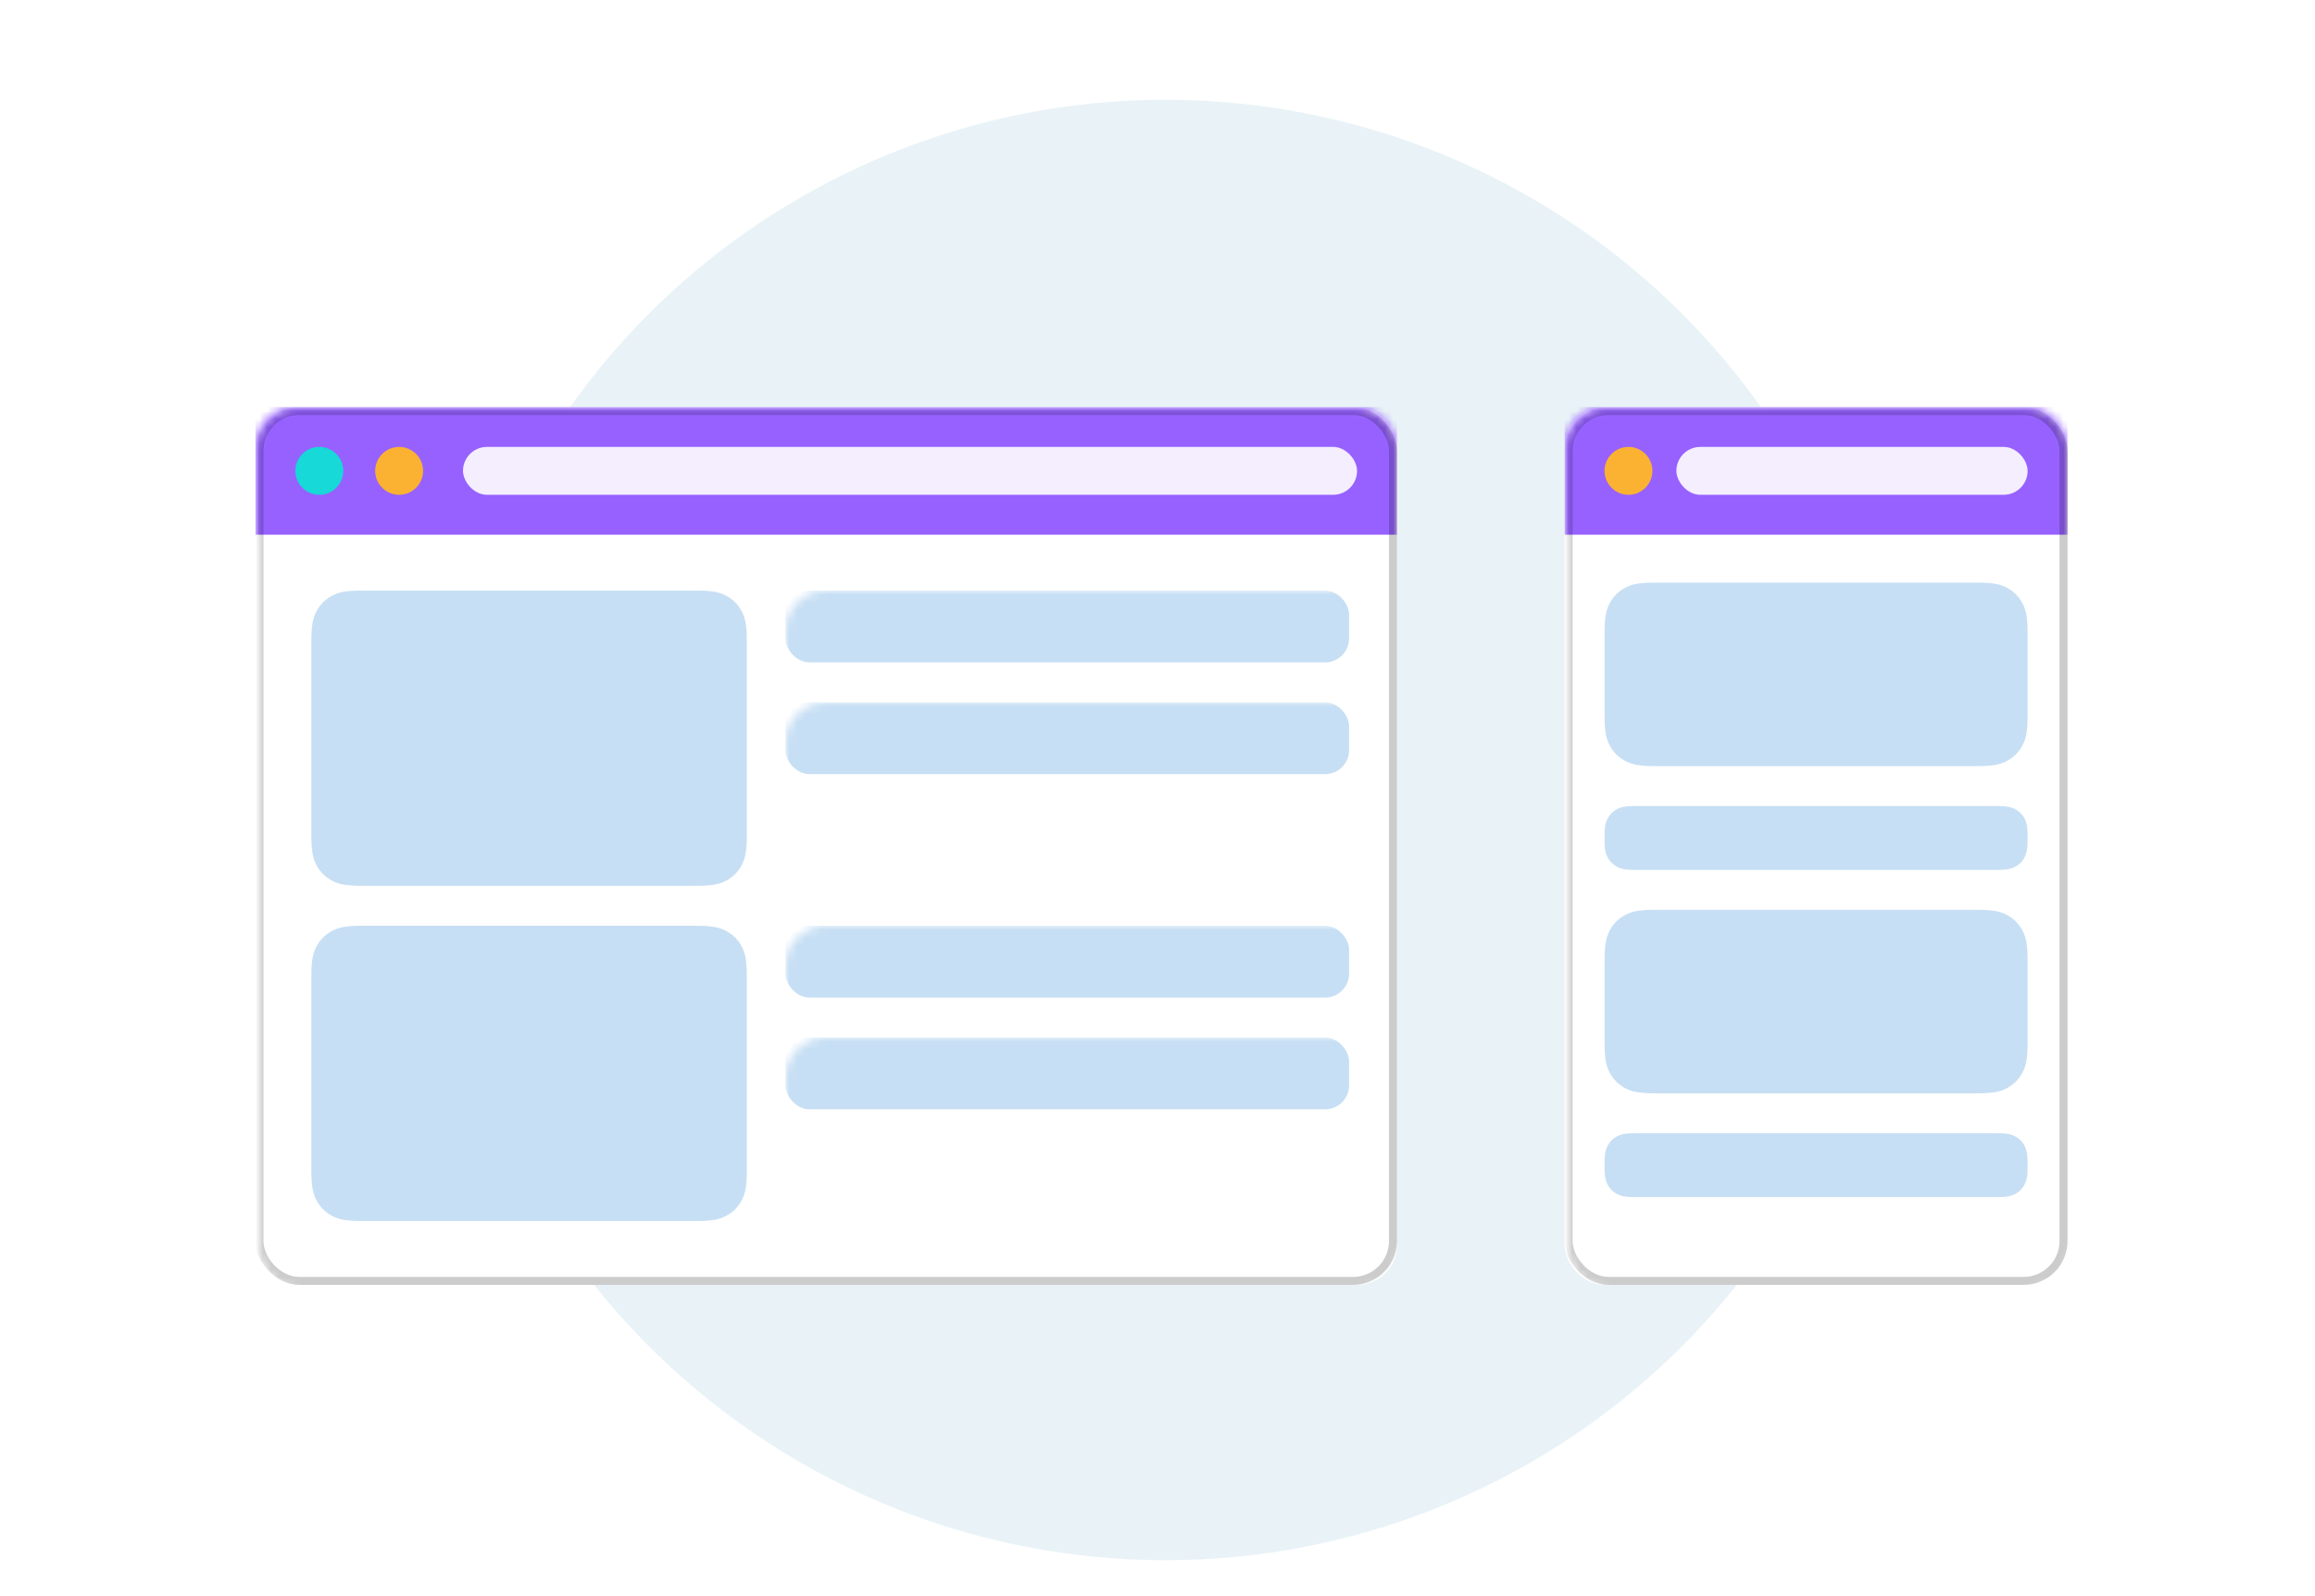 <?xml version="1.0" encoding="UTF-8"?>
<svg width="290px" height="200px" viewBox="0 0 290 200" version="1.1" xmlns="http://www.w3.org/2000/svg" xmlns:xlink="http://www.w3.org/1999/xlink">
    <title>adaptative-lg</title>
    <defs>
        <filter x="-7.5%" y="-3.0%" width="115.0%" height="106.0%" filterUnits="objectBoundingBox" id="filter-1">
            <feOffset dx="0" dy="4" in="SourceAlpha" result="shadowOffsetOuter1"></feOffset>
            <feGaussianBlur stdDeviation="17" in="shadowOffsetOuter1" result="shadowBlurOuter1"></feGaussianBlur>
            <feColorMatrix values="0 0 0 0 0   0 0 0 0 0   0 0 0 0 0  0 0 0 0.08 0" type="matrix" in="shadowBlurOuter1" result="shadowMatrixOuter1"></feColorMatrix>
            <feMerge>
                <feMergeNode in="shadowMatrixOuter1"></feMergeNode>
                <feMergeNode in="SourceGraphic"></feMergeNode>
            </feMerge>
        </filter>
        <filter x="-5.6%" y="-7.3%" width="111.2%" height="114.5%" filterUnits="objectBoundingBox" id="filter-2">
            <feOffset dx="0" dy="1" in="SourceAlpha" result="shadowOffsetOuter1"></feOffset>
            <feGaussianBlur stdDeviation="1.5" in="shadowOffsetOuter1" result="shadowBlurOuter1"></feGaussianBlur>
            <feColorMatrix values="0 0 0 0 0   0 0 0 0 0   0 0 0 0 0  0 0 0 0.083 0" type="matrix" in="shadowBlurOuter1" result="shadowMatrixOuter1"></feColorMatrix>
            <feMerge>
                <feMergeNode in="shadowMatrixOuter1"></feMergeNode>
                <feMergeNode in="SourceGraphic"></feMergeNode>
            </feMerge>
        </filter>
        <rect id="path-3" x="0" y="0" width="143" height="110" rx="5"></rect>
        <filter x="-12.7%" y="-7.3%" width="125.4%" height="114.5%" filterUnits="objectBoundingBox" id="filter-5">
            <feOffset dx="0" dy="1" in="SourceAlpha" result="shadowOffsetOuter1"></feOffset>
            <feGaussianBlur stdDeviation="1.5" in="shadowOffsetOuter1" result="shadowBlurOuter1"></feGaussianBlur>
            <feColorMatrix values="0 0 0 0 0   0 0 0 0 0   0 0 0 0 0  0 0 0 0.083 0" type="matrix" in="shadowBlurOuter1" result="shadowMatrixOuter1"></feColorMatrix>
            <feMerge>
                <feMergeNode in="shadowMatrixOuter1"></feMergeNode>
                <feMergeNode in="SourceGraphic"></feMergeNode>
            </feMerge>
        </filter>
        <rect id="path-6" x="0" y="0" width="63" height="110" rx="5"></rect>
    </defs>
    <g id="YouTube-for-Kids" stroke="none" stroke-width="1" fill="none" fill-rule="evenodd">
        <g transform="translate(-2032, -1525)" id="Intro-Laptop">
            <g filter="url(#filter-1)" transform="translate(1422, 161)">
                <g id="Content" transform="translate(0, 540)">
                    <g id="Adaptative-System" transform="translate(0, 790)">
                        <g id="adaptative-lg" transform="translate(610, 34)">
                            <rect id="Bounds" x="0" y="0" width="290" height="200"></rect>
                            <circle id="Oval" stroke-opacity="0" stroke="#000000" fill="#E9F3F7" cx="146" cy="100" r="91.5"></circle>
                            <g id="g" filter="url(#filter-2)" transform="translate(32, 46)">
                                <mask id="mask-4" fill="white">
                                    <use xlink:href="#path-3"></use>
                                </mask>
                                <use id="Rectangle" fill="#FFFFFF" xlink:href="#path-3"></use>
                                <path d="M13.41,23 L55.148,23 C57.377,23 58.185,23.232 59,23.668 C59.815,24.104 60.455,24.743 60.89,25.558 C61.326,26.373 61.558,27.181 61.558,29.41 L61.558,53.59 C61.558,55.819 61.326,56.627 60.89,57.442 C60.455,58.257 59.815,58.896 59,59.332 C58.185,59.768 57.377,60 55.148,60 L13.41,60 C11.181,60 10.373,59.768 9.558,59.332 C8.743,58.896 8.104,58.257 7.668,57.442 C7.232,56.627 7,55.819 7,53.59 L7,29.41 C7,27.181 7.232,26.373 7.668,25.558 C8.104,24.743 8.743,24.104 9.558,23.668 C10.373,23.232 11.181,23 13.41,23 Z" id="Rectangle" fill="#C7DFF4" mask="url(#mask-4)"></path>
                                <path d="M13.41,65 L55.148,65 C57.377,65 58.185,65.232 59,65.668 C59.815,66.104 60.455,66.743 60.89,67.558 C61.326,68.373 61.558,69.181 61.558,71.41 L61.558,95.59 C61.558,97.819 61.326,98.627 60.89,99.442 C60.455,100.257 59.815,100.896 59,101.332 C58.185,101.768 57.377,102 55.148,102 L13.41,102 C11.181,102 10.373,101.768 9.558,101.332 C8.743,100.896 8.104,100.257 7.668,99.442 C7.232,98.627 7,97.819 7,95.59 L7,71.41 C7,69.181 7.232,68.373 7.668,67.558 C8.104,66.743 8.743,66.104 9.558,65.668 C10.373,65.232 11.181,65 13.41,65 Z" id="Rectangle" fill="#C7DFF4" mask="url(#mask-4)"></path>
                                <rect id="Rectangle-Copy" fill="#C7DFF4" mask="url(#mask-4)" x="66.395" y="23" width="70.605" height="9" rx="3"></rect>
                                <rect id="Rectangle-Copy-2" fill="#C7DFF4" mask="url(#mask-4)" x="66.395" y="37" width="70.605" height="9" rx="3"></rect>
                                <rect id="Rectangle-Copy-4" fill="#C7DFF4" mask="url(#mask-4)" x="66.395" y="65" width="70.605" height="9" rx="3"></rect>
                                <rect id="Rectangle-Copy-4" fill="#C7DFF4" mask="url(#mask-4)" x="66.395" y="79" width="70.605" height="9" rx="3"></rect>
                                <g id="Header" mask="url(#mask-4)">
                                    <rect id="Rectangle" fill="#9661FF" x="0" y="0" width="143" height="16"></rect>
                                    <circle id="Oval" fill="#16D9D8" fill-rule="nonzero" cx="8" cy="8" r="3"></circle>
                                    <circle id="Oval" fill="#FBB232" cx="18" cy="8" r="3"></circle>
                                    <rect id="Rectangle" fill="#FFFFFF" opacity="0.892" x="26" y="5" width="112" height="6" rx="3"></rect>
                                </g>
                                <rect id="Border" stroke-opacity="0.203" stroke="#000000" mask="url(#mask-4)" x="0.5" y="0.5" width="142" height="109" rx="5"></rect>
                            </g>
                            <g id="g-copy" filter="url(#filter-5)" transform="translate(196, 46)">
                                <mask id="mask-7" fill="white">
                                    <use xlink:href="#path-6"></use>
                                </mask>
                                <use id="Rectangle" fill="#FFFFFF" xlink:href="#path-6"></use>
                                <path d="M11.41,22 L51.59,22 C53.819,22 54.627,22.232 55.442,22.668 C56.257,23.104 56.896,23.743 57.332,24.558 C57.768,25.373 58,26.181 58,28.41 L58,38.59 C58,40.819 57.768,41.627 57.332,42.442 C56.896,43.257 56.257,43.896 55.442,44.332 C54.627,44.768 53.819,45 51.59,45 L11.41,45 C9.181,45 8.373,44.768 7.558,44.332 C6.743,43.896 6.104,43.257 5.668,42.442 C5.232,41.627 5,40.819 5,38.59 L5,28.41 C5,26.181 5.232,25.373 5.668,24.558 C6.104,23.743 6.743,23.104 7.558,22.668 C8.373,22.232 9.181,22 11.41,22 Z" id="Rectangle" fill="#C7DFF4" mask="url(#mask-7)"></path>
                                <path d="M11.41,63 L51.59,63 C53.819,63 54.627,63.232 55.442,63.668 C56.257,64.104 56.896,64.743 57.332,65.558 C57.768,66.373 58,67.181 58,69.41 L58,79.59 C58,81.819 57.768,82.627 57.332,83.442 C56.896,84.257 56.257,84.896 55.442,85.332 C54.627,85.768 53.819,86 51.59,86 L11.41,86 C9.181,86 8.373,85.768 7.558,85.332 C6.743,84.896 6.104,84.257 5.668,83.442 C5.232,82.627 5,81.819 5,79.59 L5,69.41 C5,67.181 5.232,66.373 5.668,65.558 C6.104,64.743 6.743,64.104 7.558,63.668 C8.373,63.232 9.181,63 11.41,63 Z" id="Rectangle" fill="#C7DFF4" mask="url(#mask-7)"></path>
                                <path d="M8.571,50 L54.429,50 C55.436,50 55.976,50.139 56.465,50.401 C56.954,50.662 57.338,51.046 57.599,51.535 C57.861,52.024 58,52.564 58,53.571 L58,54.429 C58,55.436 57.861,55.976 57.599,56.465 C57.338,56.954 56.954,57.338 56.465,57.599 C55.976,57.861 55.436,58 54.429,58 L8.571,58 C7.564,58 7.024,57.861 6.535,57.599 C6.046,57.338 5.662,56.954 5.401,56.465 C5.139,55.976 5,55.436 5,54.429 L5,53.571 C5,52.564 5.139,52.024 5.401,51.535 C5.662,51.046 6.046,50.662 6.535,50.401 C7.024,50.139 7.564,50 8.571,50 Z" id="Rectangle-Copy-3" fill="#C7DFF4" mask="url(#mask-7)"></path>
                                <path d="M8.571,91 L54.429,91 C55.436,91 55.976,91.139 56.465,91.401 C56.954,91.662 57.338,92.046 57.599,92.535 C57.861,93.024 58,93.564 58,94.571 L58,95.429 C58,96.436 57.861,96.976 57.599,97.465 C57.338,97.954 56.954,98.338 56.465,98.599 C55.976,98.861 55.436,99 54.429,99 L8.571,99 C7.564,99 7.024,98.861 6.535,98.599 C6.046,98.338 5.662,97.954 5.401,97.465 C5.139,96.976 5,96.436 5,95.429 L5,94.571 C5,93.564 5.139,93.024 5.401,92.535 C5.662,92.046 6.046,91.662 6.535,91.401 C7.024,91.139 7.564,91 8.571,91 Z" id="Rectangle-Copy-5" fill="#C7DFF4" mask="url(#mask-7)"></path>
                                <g id="Header" mask="url(#mask-7)">
                                    <rect id="Rectangle" fill="#9661FF" x="0" y="0" width="63" height="16"></rect>
                                    <circle id="Oval" fill="#FBB232" cx="8" cy="8" r="3"></circle>
                                    <rect id="Rectangle" fill="#FFFFFF" opacity="0.892" x="14" y="5" width="44" height="6" rx="3"></rect>
                                </g>
                                <rect id="Border" stroke-opacity="0.203" stroke="#000000" mask="url(#mask-7)" x="0.5" y="0.5" width="62" height="109" rx="5"></rect>
                            </g>
                        </g>
                    </g>
                </g>
            </g>
        </g>
    </g>
</svg>